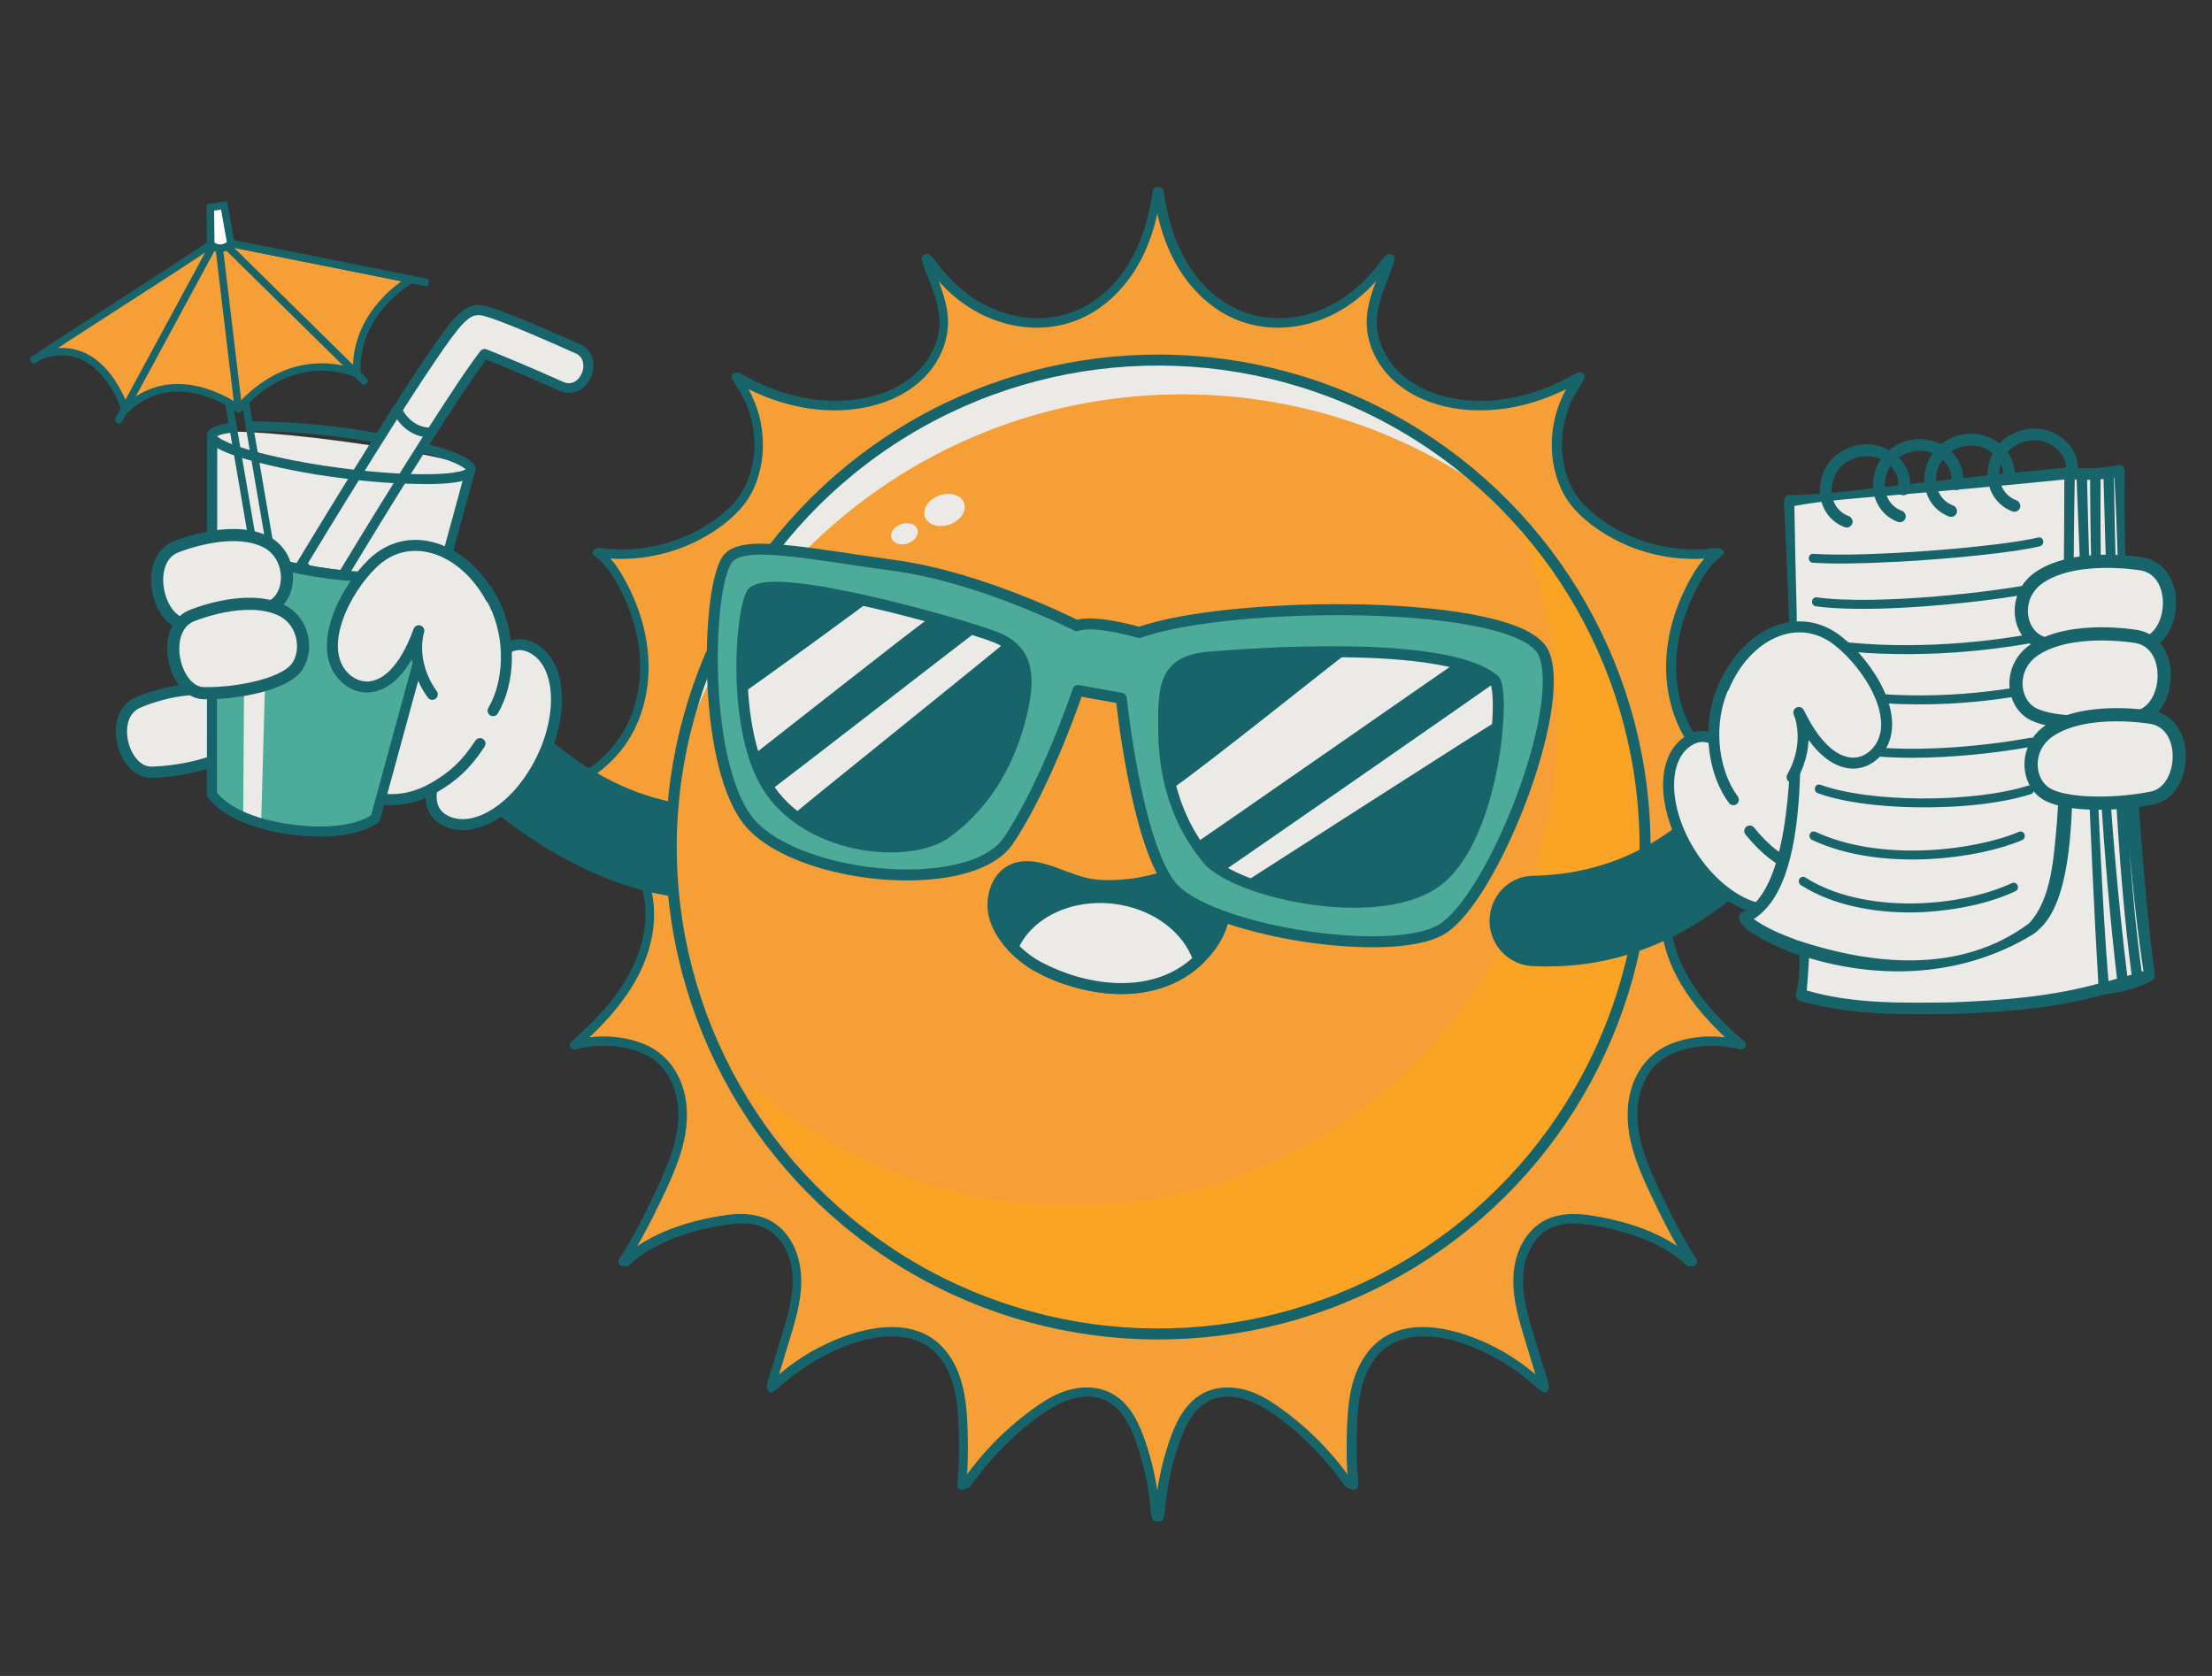 <svg xmlns="http://www.w3.org/2000/svg" xmlns:xlink="http://www.w3.org/1999/xlink" viewBox="0 0 330 250"><rect x="0" y="0" width="330" height="250" fill="#333333" stroke="none"/><defs><style>      .cls-1, .cls-2, .cls-3, .cls-4, .cls-5, .cls-6, .cls-7, .cls-8, .cls-9, .cls-10, .cls-11, .cls-12, .cls-13 {        stroke: #17656b;      }      .cls-1, .cls-2, .cls-3, .cls-4, .cls-5, .cls-6, .cls-7, .cls-11, .cls-12, .cls-13 {        stroke-linecap: round;        stroke-linejoin: round;      }      .cls-1, .cls-4, .cls-5, .cls-7, .cls-11, .cls-13 {        stroke-width: 1.64px;      }      .cls-1, .cls-14 {        fill: #fff;      }      .cls-15 {        fill: #fc747a;      }      .cls-16, .cls-4 {        fill: #4dab99;      }      .cls-2 {        stroke-width: 1.81px;      }      .cls-2, .cls-3, .cls-5, .cls-6, .cls-17 {        fill: #ebeae6;      }      .cls-3 {        stroke-width: 1.97px;      }      .cls-6 {        stroke-width: 1.68px;      }      .cls-7 {        fill: none;      }      .cls-18 {        isolation: isolate;      }      .cls-19, .cls-8, .cls-9, .cls-10, .cls-11, .cls-12 {        fill: #17656b;      }      .cls-20, .cls-13 {        fill: #f59f36;      }      .cls-8 {        stroke-width: .21px;      }      .cls-8, .cls-9, .cls-10 {        stroke-miterlimit: 10;      }      .cls-9 {        stroke-width: .72px;      }      .cls-10, .cls-12 {        stroke-width: .82px;      }      .cls-21, .cls-22 {        opacity: .5;      }      .cls-22 {        fill: #ffa915;        mix-blend-mode: multiply;      }      .cls-23 {        fill: #ffdd4c;      }      .cls-24 {        clip-path: url(#clippath);      }    </style><clipPath id="clippath"><circle class="cls-13" cx="172.77" cy="126.36" r="72.64" transform="translate(-3.3 4.65) rotate(-1.53)"></circle></clipPath></defs><g class="cls-18"><g id="Design"><g><g><path class="cls-20" d="M255.19,122.22c1.48-1.12,3.1-2.03,4.81-2.74.83-.34,1.68-.64,2.54-.88-4.95-1.85-9.41-5.02-11.8-9.89-2.88-5.84-2.59-12.66-.23-18.62.67-1.69,1.47-3.34,2.45-4.88.43-.68.95-1.42,1.57-2.02-5.29.39-10.68-.9-15.2-3.74-2.59-1.62-5.04-3.72-6.33-6.55-1.2-2.62-1.63-5.57-1.3-8.43.18-1.59.57-3.14,1.19-4.61.29-.68.62-1.4,1.01-2.07-5.24,2.67-11.23,3.97-17.08,2.98-3.14-.53-6.21-1.78-8.62-3.89-2.28-1.99-3.87-4.81-4.17-7.84-.18-1.85.2-3.71.77-5.46.24-.73.52-1.46.8-2.18-.25.3-.5.59-.77.87-1.08,1.16-2.3,2.21-3.6,3.11-2.75,1.9-5.96,3.08-9.3,3.34-3.34.26-6.72-.49-9.59-2.22-2.69-1.62-4.91-3.99-6.52-6.68-1.56-2.6-2.55-5.48-3.17-8.43-.62,2.95-1.61,5.83-3.17,8.43-1.61,2.69-3.82,5.05-6.52,6.68-2.87,1.73-6.25,2.48-9.59,2.22-3.34-.26-6.55-1.44-9.3-3.34-1.31-.9-2.52-1.95-3.6-3.11-.26-.28-.52-.57-.77-.87.29.72.56,1.45.8,2.18.57,1.75.96,3.61.77,5.46-.3,3.03-1.89,5.85-4.17,7.84-2.41,2.11-5.48,3.36-8.62,3.89-5.84.99-11.84-.3-17.08-2.98.39.67.73,1.39,1.01,2.07.62,1.48,1.01,3.02,1.19,4.61.33,2.86-.1,5.81-1.3,8.43-1.29,2.83-3.75,4.92-6.33,6.55-4.51,2.83-9.9,4.13-15.2,3.74.63.6,1.14,1.34,1.57,2.02.97,1.54,1.78,3.19,2.45,4.88,2.37,5.96,2.65,12.78-.22,18.62-2.39,4.86-6.85,8.04-11.8,9.89.86.25,1.71.54,2.53.88,1.71.71,3.34,1.61,4.81,2.74,2.55,1.94,4.65,4.47,5.93,7.41,1.35,3.1,1.73,6.44,1.15,9.77-1.08,6.21-5.08,11.27-9.59,15.48.12-.02.23-.03.35-.05.93-.12,1.88-.15,2.82-.11,1.82.08,3.66.44,5.35,1.15,2.64,1.12,4.51,3.24,5.48,5.92.99,2.74.93,5.7.28,8.51-.75,3.25-2.22,6.3-3.66,9.29-1.08,2.25-2.23,4.47-3.48,6.63.52-.37,1.06-.72,1.62-1.04,1.59-.92,3.29-1.65,5.02-2.23,1.58-.53,3.2-.94,4.83-1.25,1.65-.32,3.34-.59,5.03-.49,1.6.1,3.19.54,4.48,1.51,1.17.87,2.07,2.06,2.67,3.38,1.41,3.11,1.18,6.53.39,9.78-.45,1.86-1.04,3.69-1.59,5.52-.28.91-.55,1.83-.83,2.74-.12.39-.23.78-.35,1.17.15-.13.31-.26.46-.39.7-.58,1.41-1.14,2.16-1.66,1.5-1.06,3.1-1.98,4.77-2.76,5.31-2.47,12.9-4.29,17.35.78,2.23,2.54,3.04,5.89,3.32,9.18.16,1.87.2,3.76.2,5.63,0,.94-.02,1.89-.06,2.83-.02.45-.04.9-.08,1.36.17-.24.34-.48.52-.71.55-.74,1.13-1.46,1.73-2.16,1.16-1.35,2.4-2.64,3.71-3.85,1.19-1.09,2.44-2.12,3.74-3.08,1.31-.97,2.68-1.89,4.19-2.53,2.92-1.25,6.33-1.34,8.9.74,2.26,1.83,3.35,4.77,4.2,7.46.53,1.69.94,3.4,1.25,5.14.11.6.19,1.2.27,1.8.08-.6.17-1.2.27-1.8.31-1.74.73-3.46,1.25-5.14.84-2.69,1.94-5.63,4.2-7.46,2.57-2.08,5.98-1.99,8.9-.74,1.51.64,2.88,1.55,4.19,2.53,1.3.96,2.55,1.99,3.74,3.08,1.31,1.21,2.55,2.5,3.71,3.85.6.7,1.18,1.42,1.73,2.16.18.23.35.47.52.71-.04-.45-.06-.91-.08-1.36-.05-.94-.07-1.89-.06-2.83,0-1.87.05-3.76.2-5.63.28-3.29,1.09-6.64,3.32-9.18,4.44-5.07,12.04-3.25,17.35-.78,1.67.78,3.26,1.7,4.77,2.76.74.52,1.46,1.08,2.16,1.66.15.13.31.26.46.39-.12-.39-.23-.78-.35-1.17-.28-.91-.55-1.83-.83-2.74-.56-1.83-1.14-3.66-1.59-5.52-.78-3.25-1.02-6.67.39-9.78.6-1.32,1.51-2.5,2.67-3.38,1.3-.97,2.88-1.41,4.48-1.51,1.69-.1,3.38.17,5.03.49,1.63.32,3.25.73,4.83,1.25,1.73.58,3.43,1.31,5.02,2.23.56.32,1.09.67,1.62,1.04-1.26-2.16-2.4-4.38-3.48-6.63-1.44-2.99-2.91-6.04-3.66-9.29-.65-2.81-.7-5.77.28-8.51.97-2.68,2.84-4.8,5.48-5.92,1.68-.72,3.53-1.07,5.35-1.15.94-.04,1.89,0,2.82.11.12.02.23.03.35.05-4.51-4.21-8.51-9.27-9.59-15.48-.58-3.33-.2-6.67,1.15-9.77,1.29-2.95,3.38-5.47,5.93-7.41Z"></path><path class="cls-8" d="M265.55,118.63c.07.39-.23.87-.73.72-.07-.02-.15-.05-.22-.07-.01,0-.02,0-.03.02-.4.12-.83.2-1.23.31-.76.21-1.51.45-2.24.73-1.47.56-2.89,1.28-4.2,2.15-2.55,1.69-4.67,3.99-6.08,6.7-1.44,2.78-2.01,5.89-1.66,9,.38,3.29,1.73,6.42,3.56,9.16,2.04,3.07,4.68,5.69,7.44,8.1.58.5-.24,1.33-.82.88,0,0-.02,0-.03,0-.18,0-.39-.07-.56-.1-.41-.07-.82-.15-1.24-.2-.79-.11-1.6-.15-2.4-.13-1.53.02-3.07.26-4.53.73-1.31.42-2.55,1.08-3.54,2.05-.88.86-1.56,1.92-2.02,3.06-2.27,5.61.39,11.52,2.8,16.59,1.55,3.28,3.23,6.51,5.19,9.57.33.52-.25,1-.71.87-.2.09-.48,0-.63-.13-2.16-2.03-4.92-3.43-7.7-4.4-1.45-.5-2.94-.9-4.44-1.22-1.52-.32-3.06-.6-4.61-.62-1.49-.02-3,.24-4.27,1.05-1.09.69-1.91,1.72-2.49,2.85-1.4,2.74-1.22,5.9-.56,8.82.43,1.91,1.04,3.78,1.6,5.65.3.99.6,1.97.9,2.96.3.98.63,1.96.86,2.97.05.2,0,.36-.09.48-.04.29-.39.53-.69.35-.66-.41-1.2-.95-1.79-1.45-.6-.51-1.21-.99-1.84-1.45-1.26-.92-2.59-1.75-3.97-2.47-2.62-1.37-5.51-2.49-8.46-2.82-2.83-.32-5.86.1-8.02,2.1-2.23,2.07-3.18,5.12-3.52,8.07-.23,1.98-.27,3.98-.29,5.97,0,.99,0,1.99.04,2.98.04,1.04.19,2.08.2,3.12,0,.49-.6.68-.91.42-.04,0-.08.01-.12,0-.4-.08-.6-.2-.85-.53-.23-.32-.46-.63-.7-.95-.46-.6-.92-1.19-1.4-1.77-.97-1.17-2-2.29-3.09-3.36-2.16-2.12-4.55-4.15-7.18-5.65-2.51-1.43-5.75-2.24-8.38-.63-2.23,1.38-3.36,4.01-4.17,6.39-.61,1.78-1.09,3.61-1.45,5.46-.18.9-.32,1.82-.43,2.74-.12.94-.1,1.93-.41,2.83-.1.3-.49.4-.71.23-.22.18-.61.07-.71-.23-.31-.9-.3-1.89-.41-2.83-.11-.92-.26-1.83-.43-2.74-.36-1.85-.84-3.68-1.45-5.46-.81-2.38-1.93-5.02-4.17-6.39-2.63-1.62-5.87-.8-8.38.63-2.64,1.5-5.02,3.53-7.18,5.65-1.09,1.07-2.12,2.19-3.09,3.36-.48.58-.95,1.17-1.4,1.77-.23.31-.46.63-.7.95-.24.33-.45.46-.85.53-.04,0-.08,0-.12,0-.31.26-.92.08-.91-.42,0-1.04.16-2.08.2-3.12.04-.99.05-1.99.04-2.98-.02-1.99-.06-3.99-.29-5.97-.34-2.94-1.29-6-3.52-8.07-2.16-2.01-5.19-2.43-8.02-2.1-2.95.33-5.85,1.45-8.46,2.82-1.38.72-2.71,1.55-3.97,2.47-.63.46-1.25.94-1.84,1.45-.59.5-1.13,1.04-1.79,1.45-.29.18-.64-.05-.69-.35-.09-.12-.14-.28-.09-.48.23-1,.56-1.99.86-2.97.3-.99.6-1.97.9-2.96.56-1.87,1.17-3.74,1.6-5.65.66-2.92.84-6.08-.56-8.82-.58-1.14-1.4-2.16-2.49-2.85-1.28-.81-2.78-1.07-4.27-1.05-1.55.02-3.1.3-4.61.62-1.5.32-2.99.72-4.44,1.22-2.78.97-5.54,2.37-7.7,4.4-.15.14-.43.23-.63.13-.46.13-1.04-.35-.71-.87,1.96-3.06,3.64-6.29,5.19-9.57,2.41-5.08,5.07-10.98,2.8-16.59-.46-1.14-1.14-2.2-2.02-3.06-.99-.97-2.23-1.62-3.54-2.05-1.46-.47-3-.71-4.53-.73-.8-.01-1.6.03-2.4.13-.41.05-.82.13-1.24.2-.18.03-.39.1-.56.1,0,0-.02,0-.03,0-.58.45-1.4-.38-.82-.88,2.76-2.41,5.4-5.03,7.44-8.1,1.82-2.74,3.18-5.87,3.56-9.16.35-3.11-.22-6.22-1.66-9-1.41-2.72-3.53-5.02-6.08-6.7-1.31-.87-2.73-1.59-4.2-2.15-.73-.28-1.48-.52-2.24-.73-.41-.11-.83-.19-1.23-.31-.01,0-.02,0-.03-.02-.07.02-.15.05-.22.07-.5.15-.81-.33-.73-.72-.02-.11.05-.23.15-.29.07-.07.15-.12.26-.16,3.05-.87,6.03-2.19,8.54-4.16,2.27-1.78,4.04-4.07,5.19-6.72,1.16-2.67,1.65-5.63,1.55-8.53-.1-3.1-.87-6.18-2.1-9.03-.6-1.41-1.31-2.79-2.14-4.08-.37-.59-.8-1.13-1.27-1.64-.46-.5-1-.9-1.5-1.36-.19-.18-.07-.57.2-.57.14-.22.4-.3.67-.26,3.06.45,6.21.26,9.21-.5,2.68-.68,5.23-1.81,7.51-3.36,1.18-.8,2.3-1.7,3.27-2.75,1.04-1.12,1.81-2.42,2.33-3.86.89-2.48,1.1-5.19.63-7.79-.23-1.27-.6-2.52-1.14-3.69-.56-1.23-1.36-2.3-1.99-3.48-.19-.35.08-.65.39-.65.17-.13.39-.17.63-.03,3.02,1.79,6.33,3.1,9.79,3.75,5.77,1.07,12.71.27,17.01-4.11,1.97-2.01,3.25-4.74,3.16-7.58-.05-1.55-.47-3.07-.99-4.52-.27-.77-.58-1.52-.88-2.28-.3-.76-.62-1.51-.77-2.31-.07-.33.2-.6.47-.62.09-.1.23-.14.37-.05.19.13.38.24.54.42.13.15.25.32.38.47.26.32.49.64.74.96.53.67,1.09,1.31,1.69,1.92,1.18,1.21,2.49,2.28,3.93,3.17,2.69,1.65,5.79,2.61,8.95,2.63,3.13.02,6.14-.9,8.7-2.69,5.31-3.69,7.84-10.09,8.67-16.29.05-.32.24-.6.6-.6.04,0,.08,0,.12.02.04-.01.08-.02.12-.02.36,0,.56.28.6.6.83,6.21,3.36,12.6,8.67,16.29,2.57,1.79,5.57,2.71,8.7,2.69,3.17-.02,6.26-.97,8.95-2.63,1.44-.89,2.75-1.96,3.93-3.17.6-.61,1.16-1.25,1.69-1.92.25-.32.49-.65.74-.96.13-.15.24-.32.38-.47.16-.17.35-.28.54-.42.14-.1.28-.05.37.05.27.02.53.29.47.62-.15.8-.47,1.55-.77,2.31-.3.76-.61,1.52-.88,2.28-.52,1.46-.94,2.97-.99,4.52-.09,2.85,1.19,5.57,3.16,7.58,4.3,4.38,11.23,5.19,17.01,4.11,3.46-.65,6.76-1.96,9.79-3.75.24-.14.46-.1.63.03.31,0,.58.3.39.65-.63,1.18-1.44,2.25-1.99,3.48-.53,1.17-.9,2.43-1.14,3.69-.47,2.59-.27,5.31.63,7.79.52,1.43,1.29,2.74,2.33,3.86.97,1.04,2.09,1.95,3.27,2.75,2.29,1.55,4.84,2.68,7.51,3.36,2.99.76,6.15.95,9.21.5.27-.04.53.04.67.26.27,0,.39.4.2.57-.5.46-1.04.86-1.5,1.36-.47.51-.9,1.05-1.27,1.64-.83,1.29-1.53,2.67-2.14,4.08-1.23,2.85-2,5.93-2.1,9.03-.1,2.9.4,5.85,1.55,8.53,1.15,2.65,2.92,4.94,5.19,6.72,2.51,1.97,5.49,3.29,8.54,4.16.11.03.2.09.26.16.1.06.17.18.15.29ZM260,119.49c.83-.34,1.68-.64,2.54-.88-4.95-1.85-9.41-5.02-11.8-9.89-2.88-5.84-2.59-12.66-.22-18.62.67-1.69,1.47-3.34,2.45-4.88.43-.68.95-1.42,1.57-2.02-5.29.39-10.68-.9-15.2-3.74-2.59-1.62-5.04-3.72-6.33-6.55-1.2-2.62-1.63-5.57-1.3-8.43.18-1.59.57-3.14,1.19-4.61.29-.68.62-1.4,1.01-2.07-5.24,2.67-11.23,3.97-17.08,2.98-3.14-.53-6.21-1.78-8.62-3.89-2.28-1.99-3.87-4.81-4.17-7.84-.18-1.85.2-3.71.77-5.46.24-.73.52-1.46.8-2.18-.25.3-.5.59-.77.87-1.08,1.16-2.3,2.21-3.6,3.11-2.75,1.9-5.96,3.08-9.3,3.34s-6.72-.49-9.59-2.22c-2.69-1.62-4.91-3.99-6.52-6.68-1.56-2.6-2.55-5.48-3.17-8.43-.62,2.95-1.61,5.83-3.17,8.43-1.61,2.69-3.82,5.05-6.52,6.68-2.87,1.73-6.25,2.48-9.59,2.22s-6.55-1.44-9.3-3.34c-1.31-.9-2.52-1.95-3.6-3.11-.26-.28-.52-.57-.77-.87.29.72.56,1.45.8,2.18.57,1.75.96,3.61.77,5.46-.3,3.03-1.89,5.85-4.17,7.84-2.41,2.11-5.48,3.36-8.62,3.89-5.84.99-11.84-.3-17.08-2.98.39.67.73,1.39,1.01,2.07.62,1.48,1.01,3.02,1.19,4.61.33,2.86-.1,5.81-1.3,8.43-1.29,2.83-3.75,4.92-6.33,6.55-4.51,2.83-9.9,4.13-15.2,3.74.63.6,1.14,1.34,1.57,2.02.97,1.54,1.78,3.19,2.45,4.88,2.37,5.96,2.65,12.78-.22,18.62-2.39,4.86-6.85,8.04-11.8,9.89.86.25,1.71.54,2.54.88,1.71.71,3.34,1.61,4.81,2.74,2.55,1.94,4.65,4.47,5.93,7.41,1.35,3.1,1.73,6.44,1.15,9.77-1.08,6.21-5.08,11.27-9.59,15.48.12-.02.23-.03.35-.05.94-.12,1.88-.15,2.82-.11,1.82.08,3.66.44,5.35,1.15,2.64,1.12,4.51,3.24,5.48,5.92.99,2.74.93,5.7.28,8.51-.75,3.25-2.22,6.3-3.66,9.29-1.08,2.25-2.23,4.47-3.48,6.63.52-.37,1.06-.72,1.62-1.04,1.59-.92,3.29-1.65,5.02-2.23,1.58-.53,3.2-.94,4.83-1.25,1.65-.32,3.34-.59,5.03-.49,1.6.1,3.19.54,4.48,1.51,1.17.87,2.07,2.06,2.67,3.38,1.41,3.11,1.17,6.53.39,9.78-.45,1.86-1.04,3.69-1.59,5.52-.28.91-.55,1.83-.83,2.74-.12.39-.23.78-.35,1.17.15-.13.31-.26.46-.39.7-.58,1.41-1.14,2.16-1.66,1.5-1.06,3.1-1.98,4.77-2.76,5.31-2.47,12.9-4.29,17.35.78,2.23,2.54,3.04,5.89,3.32,9.18.16,1.87.2,3.76.2,5.63,0,.94-.02,1.89-.06,2.83-.02.45-.04.9-.09,1.36.17-.24.34-.48.52-.71.55-.74,1.13-1.46,1.73-2.16,1.16-1.35,2.4-2.64,3.71-3.85,1.19-1.09,2.44-2.12,3.74-3.08,1.31-.97,2.68-1.89,4.19-2.53,2.92-1.25,6.33-1.34,8.9.74,2.26,1.83,3.35,4.77,4.2,7.46.53,1.69.94,3.4,1.25,5.14.11.6.19,1.2.27,1.8.08-.6.17-1.2.27-1.8.31-1.74.73-3.46,1.25-5.14.84-2.69,1.94-5.63,4.2-7.46,2.57-2.08,5.98-1.99,8.9-.74,1.51.64,2.88,1.55,4.19,2.53,1.3.96,2.55,1.99,3.74,3.08,1.31,1.21,2.55,2.5,3.71,3.85.6.7,1.18,1.42,1.73,2.16.18.23.35.47.52.71-.04-.45-.06-.91-.09-1.36-.05-.94-.07-1.89-.06-2.83,0-1.87.05-3.76.2-5.63.28-3.29,1.09-6.64,3.32-9.18,4.44-5.07,12.04-3.25,17.35-.78,1.67.78,3.26,1.7,4.77,2.76.74.52,1.46,1.08,2.16,1.66.15.13.31.26.46.39-.12-.39-.23-.78-.35-1.17-.28-.91-.55-1.83-.83-2.74-.56-1.83-1.14-3.66-1.59-5.52-.78-3.25-1.02-6.67.39-9.78.6-1.32,1.51-2.5,2.67-3.38,1.3-.97,2.88-1.41,4.48-1.51,1.69-.1,3.38.17,5.03.49,1.63.32,3.25.73,4.83,1.25,1.73.58,3.43,1.31,5.02,2.23.56.32,1.09.67,1.62,1.04-1.26-2.16-2.4-4.38-3.48-6.63-1.44-2.99-2.91-6.04-3.66-9.29-.65-2.81-.7-5.77.28-8.51.97-2.68,2.84-4.8,5.48-5.92,1.69-.72,3.53-1.07,5.35-1.15.94-.04,1.89,0,2.82.11.12.02.23.03.35.05-4.51-4.21-8.51-9.27-9.59-15.48-.58-3.33-.2-6.67,1.15-9.77,1.29-2.95,3.38-5.47,5.93-7.41,1.48-1.12,3.1-2.03,4.81-2.74Z"></path></g><g><path class="cls-11" d="M121.88,127.77h0c1.2-4.22-2.47-8.32-6.76-7.43-14.7,3.03-28.77-2.11-42.02-17.85l-3.87,13.64c15.56,14.15,31.68,20.47,48.6,15.72,1.97-.55,3.5-2.12,4.05-4.08Z"></path><path class="cls-5" d="M68.56,107.24c-3.54,7.13-6.37,13.06-2.05,15.2,4.32,2.14,10.68-1.91,14.22-9.04,3.54-7.13,2.9-14.65-1.41-16.79-4.32-2.14-7.22,3.5-10.75,10.63Z"></path><path class="cls-5" d="M73.56,106.01c4.93-8.36,1.15-26.14-16.29-23.47-6.75-5.65-17.29-6.11-17.08,5.5-3.69,3.07-4.94,6.81-3.03,11.41-3.81,2.34-5.35,5.09-3.14,8.49.94,1.45,2.32,2.55,3.85,3.36,2.15,1.13,5.6,2.52,8.56,1.76,0,0,8.22,10.25,18.3,4.44,2.86-1.65,4.8-3.39,6.88-6.58"></path><path class="cls-17" d="M70.23,70.01l-4.35,15.9-9.88,36.12s-3.23,2.94-12.6,1.69c-9.54-1.28-11.79-5.27-11.79-5.27l.03-37.09v-16.52s38.59,5.17,38.59,5.17Z"></path><path class="cls-19" d="M47.77,124.76c-1.4,0-2.9-.11-4.47-.32-9.67-1.31-12.23-5.46-12.34-5.63-.06-.11-.1-.24-.1-.37l.03-53.61c0-.11.02-.21.06-.31.04-.09.11-.18.19-.25.08-.07.17-.12.27-.15.07-.02.14-.03.21-.03.03,0,.07,0,.1,0l38.58,5.15c.1.01.2.05.29.11.09.06.17.13.22.22.06.09.09.19.11.29.02.1.01.21-.02.31l-14.21,52.05c-.04.13-.11.25-.21.35-.13.11-.27.22-.42.31-.86.56-3.4,1.87-8.3,1.87ZM32.37,118.22l.04.06c.65.84,3.39,3.67,11.12,4.71,1.49.2,2.92.3,4.24.3,4.51,0,6.78-1.15,7.55-1.65l.07-.04,13.93-50.99-36.91-4.92-.03,52.54Z"></path><g><g><circle class="cls-20" cx="172.77" cy="126.36" r="72.64" transform="translate(-3.3 4.65) rotate(-1.53)"></circle><g class="cls-24"><g><path class="cls-17" d="M170.36,52.97c25.86-.27,45.18,11.02,59.32,26.46-14.5-13.18-33.88-21.05-55.02-20.59-35.48.75-65.02,24.69-74.48,57.04,6.6-34.08,34.06-62.53,70.18-62.9Z"></path><path class="cls-22" d="M224.15,73.5c14.49,12.94,23.78,31.64,24.22,52.61.85,40.11-30.98,73.32-71.09,74.17-28.52.6-53.55-15.31-65.93-38.98,13.23,11.85,30.81,18.89,49.95,18.48,40.11-.85,71.94-34.05,71.09-74.16-.25-11.6-3.2-22.5-8.24-32.12Z"></path><g class="cls-21"><path class="cls-23" d="M118.19,108.61c-.56,1.75-2.23,2.78-3.75,2.29-1.51-.48-2.29-2.29-1.73-4.04.56-1.75,2.23-2.78,3.75-2.3,1.51.48,2.29,2.29,1.73,4.04Z"></path><path class="cls-23" d="M114.59,115.29c-.41,1.28-1.64,2.04-2.75,1.68-1.11-.35-1.68-1.68-1.27-2.96.41-1.28,1.64-2.04,2.75-1.68,1.11.35,1.68,1.68,1.27,2.96Z"></path></g></g></g><circle class="cls-7" cx="172.77" cy="126.36" r="72.64" transform="translate(-3.3 4.65) rotate(-1.53)"></circle></g><g><path class="cls-15" d="M195.95,128.75c-.55,2.71-4.54,4.19-8.9,3.3-4.36-.89-7.45-3.81-6.9-6.53.55-2.71,4.54-4.19,8.9-3.3,4.36.89,7.45,3.81,6.9,6.53Z"></path><g><g><path class="cls-19" d="M178.82,143.15c-.17.16-.34.32-.51.47-6.63,5.83-16.66,4.22-23.49.55-1.16-.62-2.52-1.63-3.71-2.88-2.23-2.34-3.88-5.56-2.55-8.8,1.47-3.59,4.57-3.61,7.3-2.8,2.6.77,5.13,2.15,7.85,2.32,2.92.18,5.89-.09,8.78-.87,2.95-.8,6.44-2.19,8.62.29.39.45.74,1.03,1.04,1.76,1.51,3.71-.81,7.55-3.32,9.96Z"></path><path class="cls-19" d="M178.24,142.57c-3.86,3.67-9.3,4.62-14.42,3.8s-10.69-3-13.57-7.48c-1.47-2.29-2.01-5.46.03-7.63,1.53-1.63,3.88-1.26,5.79-.64,1.52.49,2.99,1.14,4.52,1.61s3.16.66,4.8.67,3.33-.15,4.97-.43c1.52-.26,2.98-.71,4.46-1.11,1.29-.35,2.74-.71,4.07-.36,1.5.39,2.36,1.8,2.74,3.23.83,3.15-1.21,6.27-3.37,8.36-.76.74.4,1.9,1.16,1.16,2.22-2.15,4.16-5.14,4.03-8.35s-2.09-5.98-5.32-6.16c-1.44-.08-2.9.3-4.27.69-1.69.48-3.38.93-5.13,1.14-1.84.22-3.81.34-5.65.07-1.69-.25-3.29-.91-4.88-1.5-2.43-.91-5.23-1.83-7.71-.56-2.67,1.37-3.63,4.87-2.97,7.62.76,3.19,3.31,5.88,5.98,7.63,2.27,1.49,4.99,2.5,7.62,3.16,6.35,1.6,13.39.93,18.31-3.74.77-.73-.39-1.89-1.16-1.16Z"></path></g><path class="cls-5" d="M178.82,143.15c-.17.16-.34.32-.51.47-6.63,5.83-16.66,4.22-23.49.55-1.16-.62-2.52-1.63-3.71-2.88,2.16-4.95,8.3-8.08,15.08-7.29,6.17.72,11.07,4.48,12.63,9.15Z"></path></g><path class="cls-15" d="M146.26,119.96c-.47,2.3-3.85,3.55-7.55,2.8-3.7-.76-6.31-3.23-5.84-5.53.47-2.3,3.85-3.55,7.55-2.8,3.7.76,6.31,3.23,5.84,5.53Z"></path></g></g><path class="cls-11" d="M223.77,140.2h0c-2.1-3.85.57-8.66,4.95-8.74,15.01-.29,27.59-8.42,37.04-26.69l6.79,12.45c-12.05,17.24-26.37,26.97-43.93,26.07-2.04-.1-3.88-1.29-4.85-3.08Z"></path><path class="cls-6" d="M22.62,115.19c-4.26.09-6.53-8.33-2.11-10.36,0,0,7.51-3.38,12.64-1.32,3.66,1.47,4.21,6.22,1.91,8.26-2.3,2.04-8.18,3.33-12.45,3.42Z"></path><path class="cls-1" d="M40.19,88.05s4.68-.19,9,1.75c2.38,1.07,4.37,2.99,5.08,5.5.73,2.59.19,6.03-5.8,8.59"></path><path class="cls-1" d="M37.16,99.47s7.89.31,11.3,4.42c2.43,2.93,1.5,7.53-1.95,9.14-.03.01-.06.03-.09.04"></path><path class="cls-17" d="M70.22,69.99c.12-.87-8.43-2.72-19.08-4.15-10.66-1.43-19.39-1.88-19.5-1.01-.12.87,8.43,2.72,19.08,4.15,10.66,1.42,19.39,1.88,19.5,1.01Z"></path><path class="cls-16" d="M65.88,85.91l-9.87,36.12s-3.23,2.94-12.6,1.69c-9.54-1.28-11.79-5.27-11.79-5.27l.03-37.09.05-.03s5.98,2.38,15.73,3.98c8.97,1.48,18.46.6,18.46.6Z"></path><polygon class="cls-17" points="36.41 102.05 36.29 121.35 38.96 122.81 39.56 101.32 36.41 102.05"></polygon><path class="cls-17" d="M87.45,56.02c-.68,1.54-2.19,2.28-3.74,1.59-4.15-1.86-9.03-3.94-11.43-4.84-3.19,4.03-12.57,18.85-21.15,33.04-1.24-.12-2.49-.28-3.74-.49-.98-.16-1.91-.34-2.82-.51.33-.56,5.84-9.69,11.48-18.67,3.41-5.44,6.22-9.77,8.33-12.86,4.02-5.89,5.33-7.33,7.57-6.98,1.95.3,9.75,3.72,14.23,5.73,1.57.69,1.95,2.45,1.26,3.98Z"></path><path class="cls-7" d="M117.15,89.92c-1.64,1.26-3.64,19.56,2.17,27.91,5.81,8.35,19.38,9.66,24.49,6,5.1-3.67,8.54-8.98,10.34-15.4,1.8-6.42,1.32-10.04-3.42-11.9-4.74-1.86-30-9.35-33.59-6.61Z"></path><g><g><path class="cls-4" d="M108.53,83.4c-3.11,4.35-3.74,29.55,2.79,38.65s33.4,11.86,39.13,3.33c5.73-8.53,10.37-22.38,10.37-22.38l6.46,1.17s2.16,20.98,7.28,27.79c5.11,6.8,32.88,11.2,40.48,6.69,7.59-4.51,18.9-33.11,15.23-41.26-3.67-8.15-46.84-7.88-60.3-3.04,0,0-6.71-1.98-9.34-1.02,0,0-14.14-7.21-27.13-8.97s-22.81-3.97-24.96-.95Z"></path><path class="cls-19" d="M112.39,88.26c-1.74,1.36-3.68,20.93,2.62,29.79,6.3,8.86,20.8,10.11,26.21,6.15,5.41-3.97,9.03-9.68,10.88-16.56,1.85-6.88,1.31-10.74-3.77-12.67-5.08-1.93-32.14-9.67-35.94-6.7Z"></path><path class="cls-17" d="M138.81,92.03c-2.85-.79-6.03-1.6-9.17-2.32-.72.67-15.69,11.52-18.83,13.7.21,3.11.71,6.31,1.61,9.17,1.55-1.17,22.9-18.03,26.4-20.54Z"></path><path class="cls-17" d="M118.31,121.51c3.73-3.12,29.97-24.2,31.71-25.73-.5-.3-1.06-.57-1.69-.81-.58-.22-1.43-.51-2.51-.86-.75.51-26.15,20.24-30.91,23.8.03.05.07.1.1.14.94,1.32,2.06,2.47,3.31,3.46Z"></path><path class="cls-19" d="M222.9,101.4c1.69,1.43.25,22.62-8.03,29.66-8.28,7.04-30.5,2.22-34.77-2.95-4.27-5.18-6.38-11.6-6.48-18.72-.11-7.12.03-10.78,6.77-11.36,5.41-.47,35.23-2.79,42.51,3.38Z"></path><path class="cls-17" d="M217.19,98.87c-4.37-1.11-10.18-1.55-15.93-1.64-.16.12-.32.24-.49.35-3.3,2.48-20.4,16.23-26.01,20.16.79,2.88,1.99,5.57,3.61,8.03,2.86-1.92,36.02-25,38.81-26.9Z"></path><path class="cls-17" d="M223.45,107.47c.16-2.73.03-4.84-.33-5.71-2.96,2.11-37.18,25.87-40.67,28.23.93.55,2.04,1.09,3.28,1.58,1.3-.84,35.59-22.84,37.72-24.1Z"></path></g><path class="cls-7" d="M222.9,101.4c1.69,1.43.25,22.62-8.03,29.66-8.28,7.04-30.5,2.22-34.77-2.95-4.27-5.18-6.38-11.6-6.48-18.72-.11-7.12.03-10.78,6.77-11.36,5.41-.47,35.23-2.79,42.51,3.38Z"></path></g><path class="cls-7" d="M112.39,88.26c-1.74,1.36-3.68,20.93,2.62,29.79,6.3,8.86,20.8,10.11,26.21,6.15,5.41-3.97,9.03-9.68,10.88-16.56,1.85-6.88,1.31-10.74-3.77-12.67-5.08-1.93-32.14-9.67-35.94-6.7Z"></path><path class="cls-19" d="M37.56,62.87c-.07,0-.14,0-.21,0,.05.33.05.67.08,1,0,.05.01.11.02.16,0-.09,0,0,0,.01,0,.03,0,.05.01.08.01.07.03.14.05.21.35,0,.71-.01,1.09-.01,2.53,0,6.77.16,12.61.95,1.65.22,3.22.47,4.7.72.07-.13.14-.26.22-.38.18-.31.38-.62.57-.93-6.31-1.17-12.71-1.79-19.14-1.83Z"></path><path class="cls-19" d="M65.05,66.57c-.38-.1-.77-.19-1.15-.28-.24.43-.49.85-.76,1.25,3.14.82,5.27,1.64,6.06,2.26l.27.22-.32.14c-.88.37-3.01.58-5.86.58-2.53,0-6.77-.17-12.66-.95-9.57-1.28-16.41-3.28-17.98-4.51l-.28-.22.33-.13c.39-.16,1.03-.29,1.85-.39-.19-.46-.33-.93-.37-1.42-2.66.37-3.17,1.1-3.26,1.75-.12.87.45,2.07,5.89,3.66,4.46,1.23,9.05,2.15,13.64,2.72,4.48.64,9.03.96,13.55.96h.32c3.08-.05,5.04-.38,5.98-1,.17-.1.32-.24.43-.41.11-.17.18-.36.2-.56.12-.87-.45-2.07-5.88-3.67Z"></path><path class="cls-19" d="M47.76,124.77c-1.39,0-2.89-.11-4.45-.31-9.8-1.33-12.24-5.46-12.34-5.64-.07-.12-.1-.24-.1-.38l.02-37.08c0-.13.03-.26.1-.37.07-.11.16-.21.28-.27l.07-.04c.08-.04.18-.08.3-.08h.02c.13,0,.22.02.3.05.64.25,6.42,2.43,15.55,3.94,3.39.56,7.26.84,11.49.84,4,0,6.76-.26,6.79-.26.05,0,.08-.01.12-.01.09,0,.17.02.26.05.12.04.22.12.3.21.08.09.14.21.16.33.02.12.02.25-.02.37l-9.88,36.12c-.04.13-.11.26-.21.35-.13.11-.27.22-.43.32-.86.56-3.4,1.88-8.31,1.88ZM32.36,118.22l.04.06c.65.84,3.38,3.67,11.12,4.71,1.5.2,2.93.3,4.25.3,4.52,0,6.77-1.15,7.52-1.64l.07-.04,9.53-34.88-.29.02c-1.21.08-3.16.17-5.54.17-4.29,0-8.25-.29-11.76-.87-4.97-.78-9.9-1.98-14.67-3.57l-.27-.09v35.84Z"></path><path class="cls-19" d="M51.09,86.54c-1.29-.13-2.57-.29-3.78-.49-.71-.12-1.78-.3-2.84-.51-.12-.02-.23-.07-.32-.15-.09-.07-.17-.17-.21-.27-.05-.11-.07-.23-.06-.35,0-.12.04-.23.1-.34.04-.06,5.75-9.54,11.49-18.68,3.43-5.46,6.24-9.8,8.35-12.89,3.63-5.33,5.22-7.35,7.55-7.35.23,0,.47.02.73.06,1.96.3,9.17,3.45,14.43,5.78.45.2.85.5,1.17.87.32.37.56.81.69,1.28.24.94.15,1.94-.26,2.81-.38.89-1.06,1.6-1.93,2.01-.42.18-.87.28-1.34.28-.53,0-1.01-.12-1.44-.32-3.93-1.76-8.24-3.6-10.74-4.58l-.15-.06-.09.13c-3.33,4.43-11.63,17.45-20.65,32.41-.06.09-.14.17-.23.23-.13.08-.26.12-.41.12h-.07ZM71.42,47.01c-1.5,0-2.7,1.25-6.4,6.71-2.17,3.18-4.97,7.5-8.32,12.84-3.15,5.01-6.88,11.05-10.77,17.47l.29.28-.14.02c.49.09.98.17,1.46.26,1.03.17,2.07.31,3.1.42h.13s.07-.1.07-.1c7.67-12.68,17.47-28.29,20.86-32.58.1-.12.23-.21.38-.25.07-.02.13-.03.2-.03.09,0,.17.02.26.05,2.33.89,7.16,2.93,11.47,4.86.3.13.59.2.87.2.78,0,1.49-.53,1.89-1.42.27-.56.33-1.2.18-1.81-.07-.27-.2-.52-.39-.73-.18-.21-.41-.38-.67-.48-7.58-3.4-12.7-5.46-14.05-5.67-.15-.02-.29-.04-.44-.04Z"></path><path class="cls-19" d="M64.09,65.27c-3.85-.1-5.46-3.68-5.52-3.83-.08-.18-.08-.38,0-.56.07-.18.22-.33.39-.4.09-.04.19-.06.29-.06.09,0,.19.02.27.05.18.07.33.22.4.39.01.03,1.24,2.86,4.2,2.93.16,0,.31.06.43.15.12.09.21.23.26.38.04.15.04.31-.02.46-.06.15-.16.27-.29.36-.12.08-.27.12-.41.12h0Z"></path><path class="cls-5" d="M64.49,103.58c-3.54-4.95-2.01-9.49-2.01-9.49-2.24,6.16-4.97,7.97-7.02,8.33-1.66.29-3.32-.47-4.41-1.75-3.72-4.35.33-12.55,4.51-16.61,5.46-5.31,13.57-2.39,17.66,5.13"></path><path class="cls-2" d="M41.25,89.94c2.5-2.14,2.07-7.41-1.74-9.2-5.35-2.51-13.38.88-13.38.88-4.74,2.04-2.63,11.44,1.87,11.53,4.5.09,10.75-1.07,13.25-3.21Z"></path><path class="cls-2" d="M43.65,100.19c2.5-2.14,2.07-7.41-1.74-9.2-5.35-2.51-13.38.88-13.38.88-4.74,2.04-2.63,11.44,1.87,11.53,4.5.09,10.75-1.07,13.25-3.21Z"></path><g><path class="cls-17" d="M137.98,77.1c-.42-1.2.55-2.63,2.16-3.2,1.61-.57,3.26-.06,3.69,1.14s-.55,2.63-2.16,3.2c-1.61.57-3.26.06-3.69-1.14Z"></path><path class="cls-17" d="M133,80.3c-.28-.79.36-1.74,1.43-2.11,1.07-.38,2.16-.04,2.43.75.28.79-.36,1.74-1.43,2.11-1.07.38-2.16.04-2.43-.75Z"></path></g><path class="cls-12" d="M30.69,39.02l2.1-.39,7.23,42.22c.11.06.22.12.33.18l-7.32-42.74-2.68.5,7.02,40.99c.11.02.21.05.31.07l-6.99-40.83Z"></path><path class="cls-20" d="M5.81,53.13c9.37-3.55,12.88,7.97,12.88,7.97,7.58-7.31,16.9-.15,16.9-.15,8.52-9.68,17.64-5.2,17.64-5.2-.49-9.45,8.11-14.08,8.11-14.08l-26.9-5.38c-.23.18-.69.66-1.47.71-1.09.08-1.47-.38-1.61-.51-8.74,5.84-17.66,11.36-26.4,17.2"></path><path class="cls-12" d="M38.54,57.97c6.77-5.21,13.25-2.96,14.53-2.44-.29-8.21,6.29-12.8,7.87-13.78l-26.46-5.29s-.03.03-.05.04c-.26.21-.73.61-1.45.66-.98.07-1.44-.28-1.64-.47-4.34,2.9-8.79,5.76-13.1,8.53-3.76,2.42-7.64,4.91-11.45,7.44,2.09-.58,4.05-.44,5.82.41,3.89,1.87,5.76,6.68,6.14,7.77,7.1-6.63,15.73-.85,16.81-.08.99-1.11,1.98-2.03,2.97-2.79ZM53.39,56l-.23-.11c-.09-.04-9.12-4.32-17.46,5.16l-.09.11-.11-.08c-.09-.07-9.3-7-16.7.14l-.17.17-.07-.23c-.02-.06-1.8-5.77-6.07-7.82-1.98-.95-4.2-.98-6.6-.07-.28.19-.56.37-.84.56l-.16-.24c4.37-2.92,8.86-5.81,13.2-8.6,4.34-2.79,8.83-5.68,13.2-8.6l.1-.07.12.11c.15.15.51.51,1.47.44.62-.04,1.03-.39,1.28-.59.04-.03.08-.07.11-.09l.05-.04,27.37,5.47-.36.19c-.09.05-8.51,4.7-8.04,13.94v.25Z"></path><path class="cls-14" d="M34.44,36.3l-1.01-5.67-2.05.3.07,5.51c.09.09.65.62,1.53.57.86-.05,1.38-.61,1.47-.71,9.71,1.94,19.42,3.89,29.14,5.83"></path><path class="cls-12" d="M31.59,36.38c.18.16.67.53,1.38.49.68-.04,1.14-.43,1.31-.61l-.97-5.46-1.78.26.06,5.32ZM63.54,42.27l-29.06-5.81c-.21.21-.73.66-1.51.7-.89.05-1.48-.45-1.64-.61l-.04-.04-.07-5.7,2.32-.34,1.02,5.71,29.04,5.81-.06.29Z"></path><polygon class="cls-12" points="33.85 36.9 34.06 36.69 54.48 56.79 54.28 57 33.85 36.9"></polygon><path class="cls-12" d="M35.46,60.77s0,0,0,0c.01,0,.02,0,.03,0,0,0,0,0,0,0,.03,0,.06,0,.08,0,.02,0,.04,0,.06-.01.02,0,.04-.01.06-.02l-2.82-23.59-.29.04,2.81,23.54s.03.02.05.03Z"></path><polygon class="cls-12" points="17.55 62.65 31.49 36.89 31.75 37.03 17.81 62.79 17.55 62.65"></polygon><g><path class="cls-5" d="M263.69,119.98c4.26,6.73,7.7,12.33,3.63,14.9-4.07,2.58-10.82-.78-15.09-7.51-4.26-6.73-4.42-14.27-.34-16.85,4.07-2.58,7.54,2.73,11.8,9.45Z"></path><path class="cls-5" d="M258.59,119.29c-5.77-7.8-3.87-25.88,13.76-25.04,6.12-6.32,16.56-7.88,17.56,3.69,3.99,2.67,5.63,6.26,4.2,11.04,4.03,1.93,5.85,4.5,4.01,8.11-.78,1.54-2.04,2.78-3.48,3.74-2.02,1.35-5.3,3.09-8.33,2.64,0,0-7.11,11.06-17.74,6.32-3.02-1.34-5.13-2.87-7.53-5.83"></path><path class="cls-1" d="M292.16,97.71s-4.67.3-8.77,2.68c-2.26,1.31-4.04,3.42-4.48,6-.45,2.65.44,6.02,6.66,7.94"></path><g><path class="cls-17" d="M319.22,145.42s0,0,0-.01c-1.5-10.49-2.1-21.34-2.68-31.84-.1-1.75-.19-3.5-.29-5.25-.7-13.93-1.1-26.16-1.24-37.38.18-.04.35-.07.52-.11l.27-.05c.31,5.05.46,10.17.62,15.12l.1,3.24c.28,17.08.83,36.89,3.69,55.97-.22.09-.43.16-.66.22,0,0-.31.09-.31.09,0,0,0,0-.01,0Z"></path><path class="cls-17" d="M317.04,146.06s0,0,0-.01c-2.86-23.52-4.21-48.72-4.03-74.89.39-.04.78-.07,1.16-.11.15,5.08.33,11.75.58,18.46.16,3.45.3,6.89.44,10.34.61,15.05,1.24,30.6,3.24,45.79l-.55.18c-.27.08-.82.24-.82.24,0,0,0,0-.01,0Z"></path><path class="cls-17" d="M314.23,146.82s0,0,0-.01c-.52-5.79-.83-11.72-1.12-17.46l-.06-1.19c-.91-18.25-1.61-37.41-2.07-56.93.38-.02.78-.02,1.2-.03.04,5.85.14,11.94.33,18.65.68,22.66,1.83,40.06,3.73,56.41-.65.2-1.27.37-1.85.52,0,0-.15.04-.15.04,0,0,0,0-.01,0Z"></path><path class="cls-17" d="M294.57,149.76c-1.1.06-2.21.11-3.31.15h-1c-6.99.1-14.22.19-21.11-1.87.15-1.67.28-3.44.39-5.59,5.32,1.61,10.64,2.3,15.82,2.03,6.51-.34,12.53-2.19,17.87-5.49.06-.03.1-.09.14-.14.06-.02.11-.04.15-.08l.73-.7c4.67-4.59,4.63-17.66,4.6-27.21,0-2.05-.01-3.99.03-5.56,0-5.79.04-11.68.08-17.36.03-5.09.07-11.01.19-16.77.2,0,.43,0,.72.02h.28c.28,6.37.56,13.59.85,21.18.71,18.45,1.51,39.36,2.44,54.66-5.32,1.5-11.13,2.34-18.87,2.75Z"></path><path class="cls-17" d="M286.89,143.59c-5.7.3-12.07-.7-18.93-2.99-2.23-.82-4.8-1.84-7-3.52,8.33-4.49,7.49-24.36,6.93-37.51-.14-3.22-.25-6.01-.23-8.21-.12-3.92-.29-11.94-.35-16.19,3.18-.64,6.43-.94,9.58-1.23l.55-.05c12.92-1.06,23.02-1.97,30.88-2.79.03,5.69-.03,11.34-.08,16.8-.07,11.06-.2,22.85-.99,34.62l-.12,1.38c-.44,4.96-.93,10.59-4.11,14.05,0,0-.07.09-.07.09-.05.01-.1.04-.14.08-4.46,3.3-9.82,5.14-15.92,5.46Z"></path><path class="cls-9" d="M314.73,89.51c-.23-6.15-.4-12.3-.56-18.44-.39.04-.78.07-1.15.09-.17,24.96,1.02,50.1,4.03,74.88.46-.13.91-.27,1.35-.39-2.44-18.61-2.83-37.4-3.67-56.14ZM316.25,108.32c.71,12.36,1.23,24.87,2.97,37.09.33-.1.65-.19.95-.29-2.78-18.49-3.38-37.28-3.69-55.97-.2-6.11-.35-12.23-.7-18.34-.26.04-.51.1-.77.13.15,12.46.61,24.92,1.24,37.38ZM312.18,71.21c-.42.01-.82.01-1.19.01.45,18.98,1.13,37.97,2.07,56.93.32,6.23.63,12.47,1.18,18.65.62-.17,1.29-.35,1.98-.54-2.18-18.73-3.17-37.57-3.73-56.42-.18-6.21-.29-12.41-.32-18.63ZM266.48,75.09c0-.11.01-.2.05-.28-.05-.28.07-.61.4-.6,6.07-.02,14.77-1.33,20.89-1.96,3.03-.37,6.71-.77,10.4-1.15,3.7-.38,7.4-.74,10.48-1.04.02,0,.03-.01.05-.01.03,0,.05.02.08.02.03,0,.05.02.08.03,0,0,.02,0,.03.02.68.06,4.14.31,7.15-.4.22-.05.46.13.51.41,0,.04,0,.07,0,.11,0,.03.01.05.01.08-.14,12.56.51,25.12,1.35,37.65.72,12.54,1.57,25.03,3.12,37.49.03.29-.12.47-.3.55h0c-2.21,1.2-4.53,1.65-6.91,1.98,0,0-.02,0-.02,0t-.02.01c-7.37,2.09-14.96,2.63-22.52,2.9-7.59.06-15.21.23-22.7-1.95-.1-.04-.16-.1-.2-.18-.03-.02-.05-.05-.06-.09h0c-.05-.1-.07-.21-.06-.35.47-1.91.58-4.1.47-6.12-.35-.12-.71-.22-1.06-.35-1.1-.33-7.77-3.21-7.87-4.86-.05-.23.02-.48.25-.58,7.11-3.34,7.31-20.55,7.58-28.73-.02-7.52-.49-16.87-.76-24.43l-.39-8.15ZM269.15,148.01c7.21,2.16,14.76,1.96,22.11,1.87,7.43-.28,14.93-.86,22.16-2.88-1.3-21.54-2.35-53.93-3.27-75.81-.41-.02-.74-.03-.98-.05-.11,5.59-.16,11.18-.19,16.77-.04,5.79-.08,11.58-.08,17.37-.25,8.66,1.08,27.17-4.64,32.79l-.73.7s-.1.07-.15.08c-.04.05-.08.11-.15.14-10.28,6.34-22.47,6.89-33.68,3.44-.1,1.86-.22,3.72-.4,5.57ZM267.33,75.18c.06,4.1.23,12.15.35,16.19-.11,11.48,3.61,40.18-6.71,45.69,2.14,1.63,4.6,2.63,6.99,3.52,11.33,3.77,24.56,5.13,34.84-2.47.05-.04.1-.07.15-.08.02-.03.03-.06.06-.09,3.47-3.78,3.73-10.07,4.23-15.42.78-11.47.93-23.08.99-34.62.05-5.59.1-11.18.1-16.77-9.64,1-21.3,2-30.88,2.79-3.39.31-6.77.61-10.12,1.26Z"></path><path class="cls-10" d="M282.74,83.4c-4.85.26-9.37.34-12.29.13-.12,0-.21-.13-.2-.27,0-.14.09-.26.22-.24,8,.58,28.07-1.04,33.7-2.45.11-.03.23.06.25.2.03.14-.05.28-.16.31-3.59.9-13.05,1.88-21.52,2.33Z"></path><path class="cls-10" d="M283.91,90.24c-4.86.26-9.58.26-12.99-.21-.12-.02-.2-.14-.19-.29.01-.14.11-.24.23-.23,9.02,1.25,27.29-.86,32.92-2.12.12-.02.23.07.25.21.02.14-.05.28-.17.3-3.52.79-11.98,1.91-20.05,2.34Z"></path><path class="cls-10" d="M289.78,97.02c-5.91.31-12.24.17-18.06-.79-.12-.02-.2-.15-.19-.29.01-.14.12-.24.23-.22,10.95,1.79,23.72.72,32.02-.89.13-.02.23.07.25.22.02.14-.06.27-.17.3-3.92.76-8.84,1.4-14.09,1.68Z"></path><path class="cls-10" d="M290.97,104.54c-6.28.33-13.18.04-19.36-1.42-.12-.03-.19-.16-.17-.3.02-.14.13-.23.25-.21,10.84,2.57,23.95,1.5,31.88-.19.11-.03.23.07.25.21.02.14-.05.28-.17.3-3.45.73-7.88,1.35-12.67,1.61Z"></path><path class="cls-10" d="M289.95,112.5c-6.28.33-13.28.1-18.32-1.68-.11-.04-.18-.18-.15-.32.03-.14.15-.22.26-.18,9.4,3.31,25.75,1.21,31.26.12.11-.02.23.07.25.21.02.14-.06.27-.17.3-2.59.51-7.58,1.25-13.12,1.54Z"></path><path class="cls-10" d="M291.09,119.92c-7.28.38-15.1-.28-19.78-1.99-.11-.04-.18-.19-.15-.32.03-.14.15-.21.26-.17,7.46,2.72,22.98,2.78,31.35.12.12-.04.23.05.26.19.03.14-.03.28-.15.32-3.18,1.01-7.38,1.63-11.79,1.86Z"></path><path class="cls-10" d="M287.93,127.73c-5.83.31-12.19-.36-17.43-2.81-.11-.05-.17-.2-.13-.33.04-.13.16-.2.27-.15,10.04,4.69,24.28,2.78,30.74.01.11-.05.23.02.27.16.04.14-.01.28-.13.33-3.15,1.35-8.14,2.5-13.6,2.79Z"></path><path class="cls-10" d="M287.16,135.64c-6.52.34-13.34-.78-18.28-3.96-.1-.07-.15-.22-.09-.35.05-.13.18-.18.29-.11,8.59,5.52,22.92,4.75,31.27.87.11-.05.23.02.28.15.04.13,0,.28-.12.33-3.64,1.69-8.4,2.79-13.34,3.05Z"></path><path class="cls-9" d="M300.56,75.98c-.07,0-.14,0-.21-.03-1.99-.75-3.28-2.51-3.45-4.71-.19-2.46,1.05-4.82,3.15-6.01,2.9-1.64,5.69-.89,7.33.36,1.75,1.34,2.58,3.37,2.12,5.19-.07.28-.35.44-.63.38-.28-.07-.45-.35-.38-.63.36-1.41-.33-3.02-1.75-4.11-1.79-1.36-4.1-1.47-6.19-.29-1.75.99-2.78,2.97-2.62,5.03.14,1.81,1.15,3.2,2.78,3.82.27.1.4.4.3.67-.08.2-.26.32-.46.33Z"></path><path class="cls-9" d="M291.13,76.75c-.07,0-.14,0-.21-.03-1.99-.75-3.28-2.51-3.45-4.71-.19-2.46,1.05-4.82,3.15-6.01,2.9-1.65,5.69-.89,7.33.36,1.75,1.34,2.58,3.37,2.12,5.19-.07.28-.35.44-.63.38-.28-.07-.45-.35-.38-.63.36-1.41-.33-3.02-1.75-4.11-1.78-1.36-4.1-1.47-6.19-.29-1.75.99-2.78,2.97-2.63,5.03.14,1.81,1.15,3.2,2.78,3.82.27.1.4.4.3.67-.08.2-.26.32-.46.33Z"></path><path class="cls-9" d="M283.47,77.54c-.07,0-.14,0-.21-.03-1.99-.75-3.28-2.51-3.45-4.71-.19-2.46,1.05-4.82,3.15-6.01,2.9-1.64,5.69-.89,7.33.36,1.75,1.34,2.58,3.37,2.12,5.19-.07.28-.35.44-.63.38-.28-.07-.45-.35-.38-.63.36-1.41-.33-3.02-1.74-4.11-1.78-1.36-4.1-1.47-6.19-.29-1.75.99-2.78,2.97-2.63,5.03.14,1.81,1.15,3.2,2.78,3.82.27.1.4.4.3.67-.08.2-.26.32-.46.33Z"></path><path class="cls-9" d="M275.54,78.33c-.07,0-.14,0-.21-.03-1.99-.75-3.28-2.51-3.45-4.71-.19-2.46,1.05-4.82,3.15-6.01,2.9-1.64,5.69-.89,7.33.36,1.75,1.34,2.58,3.37,2.12,5.19-.07.28-.35.44-.63.38-.28-.07-.45-.35-.38-.63.36-1.41-.33-3.02-1.74-4.11-1.78-1.36-4.1-1.47-6.19-.29-1.75.99-2.79,2.97-2.63,5.03.14,1.81,1.15,3.2,2.78,3.82.27.1.4.4.3.67-.08.2-.26.32-.46.33Z"></path></g><path class="cls-5" d="M267.35,115.93c3-5.3,1.01-9.65,1.01-9.65,2.87,5.89,5.77,7.41,7.85,7.55,1.68.11,3.25-.82,4.2-2.2,3.24-4.71-1.63-12.45-6.22-16.05-5.99-4.71-13.75-.96-17.03,6.95"></path><path class="cls-3" d="M304.12,95.69c-3.21-1.64-3.72-7.03.23-9.63,5.55-3.65,15.24-1.93,15.24-1.93,5.72,1.06,5.11,10.97.06,12.01-5.05,1.04-12.31,1.18-15.53-.45Z"></path><path class="cls-3" d="M303.33,106.52c-3.21-1.64-3.72-7.03.23-9.63,5.55-3.65,15.24-1.93,15.24-1.93,5.72,1.06,5.11,10.97.06,12.01s-12.31,1.18-15.53-.45Z"></path><path class="cls-3" d="M305.58,118.58c-3.21-1.64-3.72-7.03.23-9.63,5.55-3.65,15.24-1.93,15.24-1.93,5.72,1.06,5.11,10.97.06,12.01s-12.31,1.18-15.53-.45Z"></path></g></g></g></g></g></svg>